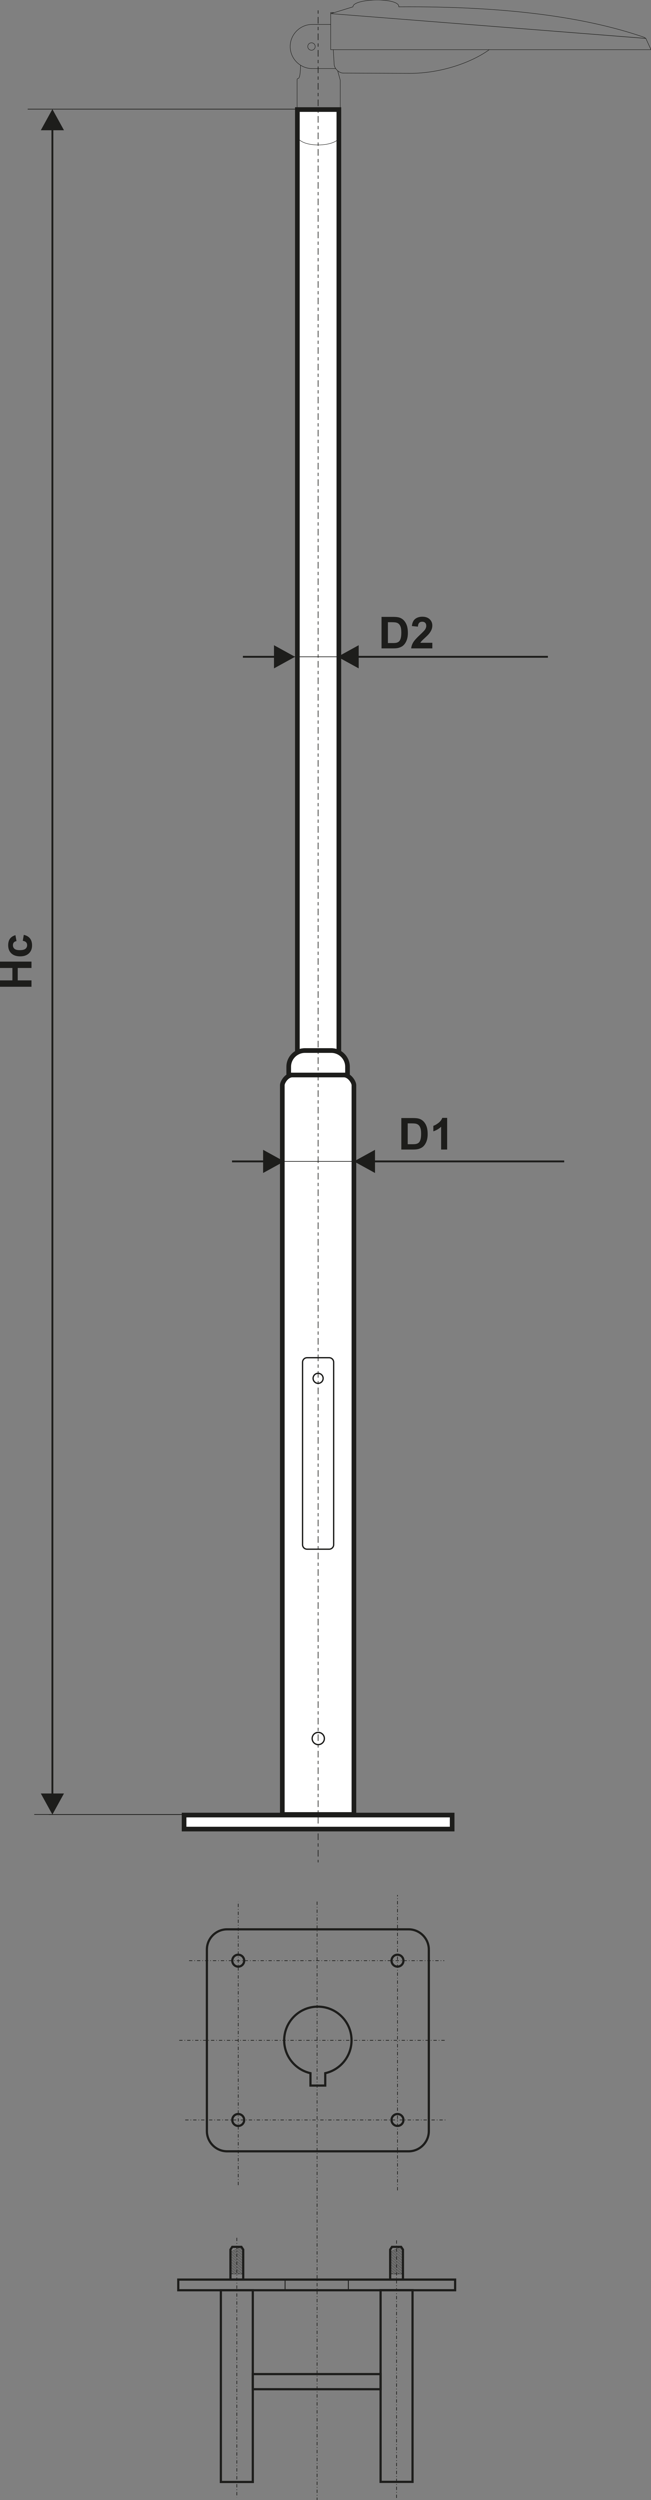 <?xml version="1.0" encoding="utf-8"?>
<!-- Generator: Adobe Illustrator 16.0.0, SVG Export Plug-In . SVG Version: 6.00 Build 0)  -->
<!DOCTYPE svg PUBLIC "-//W3C//DTD SVG 1.1//EN" "http://www.w3.org/Graphics/SVG/1.1/DTD/svg11.dtd">
<svg version="1.1" id="Vrstva_1" xmlns="http://www.w3.org/2000/svg" xmlns:xlink="http://www.w3.org/1999/xlink" x="0px" y="0px"
	 width="419.572px" height="1610.854px" viewBox="0 0 419.572 1610.854" enable-background="new 0 0 419.572 1610.854"
	 xml:space="preserve">
<rect x="0" y="0" width="419.572" height="1610.854" fill="#808080" stroke="none"/>
<line fill="none" stroke="#1D1D1B" stroke-width="0.425" stroke-miterlimit="22.926" x1="17.845" y1="70.321" x2="217.168" y2="70.321"/>
<path fill="#1D1D1B" d="M26.302,83.926l7.467-13.575l7.467,13.575H26.302z M34.372,82.749v1074.015h-1.204V82.749H34.372z
	 M26.302,1155.588h14.934l-7.467,13.571L26.302,1155.588z"/>
<path fill="#FFFFFF" stroke="#1D1D1B" stroke-width="3" stroke-miterlimit="22.926" d="M188.373,692.647h33.304
	c3.534,0,6.423,4.565,6.423,6.581v469.895h-46.152V699.229C181.947,697.211,184.839,692.647,188.373,692.647z"/>
<path fill="#FFFFFF" stroke="#1D1D1B" stroke-width="3" stroke-miterlimit="22.926" d="M191.652,70.587h26.745v607.534
	c-1.456-0.773-3.113-1.212-4.868-1.212h-17.009c-1.758,0-3.412,0.438-4.868,1.212V70.587z"/>
<line fill="none" stroke="#1D1D1B" stroke-width="0.425" stroke-miterlimit="22.926" x1="22.07" y1="1169.126" x2="217.373" y2="1169.126"/>
<line fill="none" stroke="#1D1D1B" stroke-width="0.425" stroke-miterlimit="22.926" x1="185.509" y1="423.196" x2="226.254" y2="423.196"/>
<path fill="#1D1D1B" d="M156.547,422.595h21.213v1.204h-21.213V422.595z M176.584,430.663v-14.934l13.574,7.467L176.584,430.663z"/>
<path fill="#1D1D1B" d="M353.123,423.799H230.004v-1.204h123.119V423.799z M231.178,415.729v14.934l-13.572-7.467L231.178,415.729z"
	/>
<line fill="none" stroke="#1D1D1B" stroke-width="0.425" stroke-miterlimit="22.926" x1="179.548" y1="748.325" x2="227.209" y2="748.325"/>
<path fill="#1D1D1B" d="M149.537,747.722h21.216v1.207h-21.216V747.722z M169.573,755.792v-14.934l13.577,7.467L169.573,755.792z"/>
<path fill="#1D1D1B" d="M363.634,748.929H240.515v-1.207h123.119V748.929z M241.693,740.858v14.934l-13.574-7.467L241.693,740.858z"
	/>
<path fill="#1D1D1B" d="M250.007,400.906v13.432h3.047c1.138,0,1.963-0.066,2.466-0.193c0.667-0.165,1.213-0.448,1.649-0.846
	c0.438-0.397,0.792-1.049,1.068-1.955c0.277-0.906,0.415-2.149,0.415-3.719c0-1.567-0.138-2.767-0.415-3.608
	c-0.276-0.84-0.664-1.492-1.159-1.965c-0.495-0.467-1.124-0.789-1.888-0.953c-0.567-0.128-1.686-0.192-3.352-0.192H250.007z
	 M245.9,397.476h7.472c1.686,0,2.97,0.129,3.853,0.388c1.188,0.35,2.209,0.973,3.053,1.869c0.85,0.894,1.491,1.99,1.935,3.289
	c0.439,1.294,0.664,2.896,0.664,4.794c0,1.673-0.211,3.107-0.626,4.316c-0.503,1.479-1.229,2.672-2.167,3.584
	c-0.708,0.696-1.668,1.233-2.872,1.621c-0.902,0.289-2.106,0.43-3.617,0.43H245.9V397.476z"/>
<path fill="#1D1D1B" d="M278.637,414.168v3.599h-13.63c0.144-1.37,0.587-2.664,1.325-3.887c0.736-1.224,2.195-2.848,4.37-4.875
	c1.749-1.634,2.823-2.744,3.222-3.325c0.531-0.803,0.803-1.596,0.803-2.384c0-0.871-0.232-1.536-0.7-2.004
	c-0.463-0.467-1.104-0.699-1.924-0.699c-0.811,0-1.456,0.245-1.938,0.738c-0.476,0.485-0.747,1.298-0.824,2.437l-3.883-0.388
	c0.232-2.145,0.955-3.685,2.172-4.619c1.218-0.931,2.74-1.398,4.566-1.398c2.004,0,3.576,0.544,4.725,1.624
	c1.143,1.083,1.716,2.429,1.716,4.04c0,0.916-0.166,1.784-0.493,2.616c-0.323,0.826-0.844,1.69-1.558,2.597
	c-0.468,0.605-1.323,1.47-2.552,2.6c-1.231,1.129-2.009,1.875-2.336,2.247c-0.332,0.369-0.598,0.733-0.8,1.082H278.637z"/>
<path fill="#1D1D1B" d="M262.771,723.819v13.434h3.044c1.141,0,1.96-0.066,2.466-0.194c0.667-0.166,1.216-0.448,1.647-0.846
	c0.442-0.396,0.797-1.049,1.067-1.955c0.28-0.907,0.416-2.15,0.416-3.718c0-1.568-0.136-2.768-0.416-3.609
	c-0.271-0.84-0.658-1.491-1.156-1.965c-0.495-0.466-1.124-0.788-1.888-0.953c-0.567-0.127-1.688-0.193-3.349-0.193H262.771z
	 M258.658,720.391h7.473c1.688,0,2.972,0.127,3.854,0.387c1.188,0.349,2.206,0.974,3.053,1.87c0.85,0.894,1.491,1.989,1.938,3.287
	c0.437,1.295,0.658,2.896,0.658,4.795c0,1.672-0.207,3.107-0.623,4.317c-0.506,1.478-1.226,2.672-2.166,3.584
	c-0.709,0.694-1.669,1.232-2.873,1.62c-0.902,0.289-2.106,0.43-3.62,0.43h-7.693V720.391z"/>
<path fill="#1D1D1B" d="M288.192,740.681h-3.88v-14.689c-1.417,1.332-3.088,2.319-5.018,2.957v-3.542
	c1.016-0.331,2.117-0.959,3.302-1.89c1.19-0.925,2.004-2.007,2.446-3.24h3.149V740.681z"/>
<polygon fill="#1D1D1B" points="20.291,635.799 0,635.799 0,631.688 7.992,631.688 7.992,623.698 0,623.698 0,619.59 20.291,619.59 
	20.291,623.698 11.424,623.698 11.424,631.688 20.291,631.688 "/>
<path fill="#1D1D1B" d="M9.949,602.552l0.678,3.826c-0.758,0.129-1.328,0.42-1.716,0.879c-0.385,0.457-0.578,1.049-0.578,1.774
	c0,0.969,0.335,1.744,1.005,2.319c0.672,0.577,1.793,0.865,3.365,0.865c1.749,0,2.978-0.292,3.702-0.879
	c0.723-0.585,1.08-1.37,1.08-2.353c0-0.736-0.211-1.341-0.632-1.809c-0.42-0.472-1.143-0.802-2.172-0.996l0.65-3.826
	c1.76,0.397,3.085,1.157,3.982,2.28c0.899,1.125,1.348,2.632,1.348,4.526c0,2.144-0.681,3.858-2.037,5.134
	c-1.361,1.28-3.24,1.918-5.646,1.918c-2.43,0-4.32-0.643-5.676-1.924c-1.356-1.278-2.029-3.012-2.029-5.199
	c0-1.785,0.388-3.208,1.157-4.266C7.201,603.771,8.372,603.015,9.949,602.552"/>
<path fill="#FFFFFF" stroke="#1D1D1B" stroke-width="3" stroke-miterlimit="22.926" d="M196.521,676.909h17.009
	c5.742,0,10.436,4.696,10.436,10.438v5.301h-37.884v-5.301C186.081,681.605,190.778,676.909,196.521,676.909z"/>
<path fill="none" stroke="#1D1D1B" stroke-width="0.85" stroke-miterlimit="22.926" d="M197.885,874.814h14.28
	c1.586,0,2.884,1.312,2.884,2.917v117.54c0,1.603-1.298,2.917-2.884,2.917h-14.28c-1.589,0-2.887-1.314-2.887-2.917v-117.54
	C194.998,876.126,196.296,874.814,197.885,874.814z"/>
<circle fill="none" stroke="#1D1D1B" stroke-width="0.85" stroke-miterlimit="22.926" cx="205.024" cy="888.103" r="3.236"/>
<line fill="none" stroke="#1D1D1B" stroke-width="0.425" stroke-miterlimit="22.926" x1="31.395" y1="1169.159" x2="220.658" y2="1169.159"/>
<rect x="118.642" y="1169.497" fill="#FFFFFF" stroke="#1D1D1B" stroke-width="3" stroke-miterlimit="22.926" width="172.767" height="9.03"/>
<circle fill="none" stroke="#1D1D1B" stroke-width="0.85" stroke-miterlimit="22.926" cx="205.124" cy="1120.167" r="3.936"/>
<path fill="none" stroke="#1D1D1B" stroke-width="0.283" stroke-linecap="round" stroke-linejoin="round" stroke-miterlimit="22.926" d="
	M200.752,27.567c1.325,0,2.399,1.075,2.399,2.401c0,1.324-1.074,2.399-2.399,2.399c-1.326,0-2.399-1.075-2.399-2.399
	C198.353,28.642,199.426,27.567,200.752,27.567z M213.258,8.784c68.071,5.351,134.889,10.64,202.96,15.987
	c-0.883-0.761-1.369-0.863-2.712-1.314C378.901,11.799,329.862,3.877,257.018,4.41c0.741-6.166-29.526-5.587-29.537,0
	C222.739,5.87,217.999,7.327,213.258,8.784z M215.458,8.11l-2.319-0.056v23.951h206.434l-3.34-7.273L213.258,8.784L215.458,8.11z
	 M315.33,32.006c-11.042,8.042-30.901,15.344-51.452,15.257l-42.802-0.181c-2.477-0.011-5.541-2.796-5.704-5.535l-0.567-9.541
	H315.33z M201.25,15.741h11.889v16.265h1.666l0.567,9.541c0.053,0.91,0.43,1.828,0.999,2.646H201.25
	c-7.826,0-14.225-6.4-14.225-14.225C187.025,22.143,193.424,15.741,201.25,15.741z M191.473,51.646c0-2.744,2.042,2.506,2.233-9.635
	c2.191,1.379,4.779,2.181,7.544,2.181h15.121c0.354,0.509,0.783,0.974,1.257,1.387c0.105,0.449,1.66,5.968,1.66,6.067v35.197
	c0,8.518-27.815,8.982-27.815,0V51.646z"/>
<line fill="none" stroke="#1D1D1B" stroke-width="0.425" stroke-miterlimit="22.926" stroke-dasharray="2.13,2.13,4.25,2.13" x1="205.024" y1="6.672" x2="205.024" y2="1200"/>
<line fill="none" stroke="#1D1D1B" stroke-width="0.425" stroke-miterlimit="22.926" stroke-dasharray="2.13,1.28,0.43,1.28" x1="152.639" y1="1441.855" x2="152.639" y2="1609.177"/>
<line fill="none" stroke="#1D1D1B" stroke-width="0.425" stroke-miterlimit="22.926" stroke-dasharray="2.13,1.28,0.43,1.28" x1="255.584" y1="1443.535" x2="255.584" y2="1610.854"/>
<line fill="none" stroke="#1D1D1B" stroke-width="0.425" stroke-miterlimit="22.926" stroke-dasharray="2.13,1.28,0.43,1.28" x1="204.358" y1="1225.252" x2="204.358" y2="1610.854"/>
<rect x="114.896" y="1468.806" fill="none" stroke="#1D1D1B" stroke-width="1.417" stroke-miterlimit="22.926" width="178.434" height="6.864"/>
<rect x="245.292" y="1475.603" fill="none" stroke="#1D1D1B" stroke-width="1.417" stroke-miterlimit="22.926" width="20.589" height="123.53"/>
<rect x="142.345" y="1475.67" fill="none" stroke="#1D1D1B" stroke-width="1.417" stroke-miterlimit="22.926" width="20.588" height="123.532"/>
<path fill="none" stroke="#1D1D1B" stroke-width="0.567" stroke-miterlimit="22.926" d="M224.5,1468.806v6.864 M183.728,1468.806
	v6.864"/>
<rect x="162.934" y="1529.692" fill="none" stroke="#1D1D1B" stroke-width="1.417" stroke-miterlimit="22.926" width="82.358" height="9.752"/>
<polygon fill="none" stroke="#1D1D1B" stroke-width="1.417" stroke-miterlimit="22.926" points="148.524,1449.469 
	149.697,1447.723 155.586,1447.723 156.76,1449.469 156.76,1468.806 148.524,1468.806 "/>
<path fill="none" stroke="#1D1D1B" stroke-width="0.216" stroke-miterlimit="22.926" d="M156.416,1461.509l-7.456,3.65h7.103
	 M155.233,1465.159l1.183-0.578 M153.144,1465.159l3.272-1.604 M151.051,1465.159l5.365-2.627 M148.868,1450.985l6.659-3.263
	 M148.868,1451.956l7.247-3.55 M148.868,1452.927l7.548-3.698 M148.868,1453.941l7.548-3.696 M148.868,1454.966l7.548-3.696
	 M148.868,1455.991l7.548-3.694 M148.868,1457.016l7.548-3.697 M148.868,1458.038l7.548-3.697 M148.868,1459.062l7.548-3.697
	 M148.868,1460.084l7.548-3.693 M148.868,1461.11l7.548-3.697 M148.868,1462.134l7.548-3.696 M148.868,1463.157l7.548-3.697
	 M148.868,1464.18l7.548-3.693"/>
<polygon fill="none" stroke="#1D1D1B" stroke-width="1.417" stroke-miterlimit="22.926" points="251.467,1449.469 
	252.639,1447.723 258.528,1447.723 259.701,1449.469 259.701,1468.806 251.467,1468.806 "/>
<path fill="none" stroke="#1D1D1B" stroke-width="0.216" stroke-miterlimit="22.926" d="M259.359,1461.509l-7.455,3.65h7.103
	 M258.175,1465.159l1.185-0.578 M256.085,1465.159l3.274-1.604 M253.995,1465.159l5.364-2.627 M251.81,1450.985l6.66-3.263
	 M251.81,1451.956l7.247-3.55 M251.81,1452.927l7.55-3.698 M251.81,1453.941l7.55-3.696 M251.81,1454.966l7.55-3.696
	 M251.81,1455.991l7.55-3.694 M251.81,1457.016l7.55-3.697 M251.81,1458.038l7.55-3.697 M251.81,1459.062l7.55-3.697
	 M251.81,1460.084l7.55-3.693 M251.81,1461.11l7.55-3.697 M251.81,1462.134l7.55-3.696 M251.81,1463.157l7.55-3.697 M251.81,1464.18
	l7.55-3.693"/>
<path fill="none" stroke="#1D1D1B" stroke-width="1.417" stroke-miterlimit="22.926" d="M204.861,1292.935
	c11.981,0,21.704,9.718,21.704,21.7c0,10.354-7.247,19.006-16.943,21.178v7.979H200.1v-7.979
	c-9.696-2.172-16.941-10.824-16.941-21.178C183.158,1302.652,192.876,1292.935,204.861,1292.935z"/>
<line fill="none" stroke="#1D1D1B" stroke-width="0.425" stroke-miterlimit="22.926" stroke-dasharray="2.13,1.28,0.43,1.28" x1="121.853" y1="1263.314" x2="286.327" y2="1263.314"/>
<line fill="none" stroke="#1D1D1B" stroke-width="0.425" stroke-miterlimit="22.926" stroke-dasharray="2.13,1.28,0.43,1.28" x1="119.371" y1="1365.955" x2="287.935" y2="1365.955"/>
<line fill="none" stroke="#1D1D1B" stroke-width="0.425" stroke-miterlimit="22.926" stroke-dasharray="2.13,1.28,0.43,1.28" x1="286.597" y1="1314.635" x2="114.717" y2="1314.635"/>
<line fill="none" stroke="#1D1D1B" stroke-width="0.425" stroke-miterlimit="22.926" stroke-dasharray="2.13,1.28,0.43,1.28" x1="153.542" y1="1407.954" x2="153.542" y2="1225.264"/>
<line fill="none" stroke="#1D1D1B" stroke-width="0.425" stroke-miterlimit="22.926" stroke-dasharray="2.13,1.28,0.43,1.28" x1="256.18" y1="1411.318" x2="256.18" y2="1221"/>
<circle fill="none" stroke="#1D1D1B" stroke-width="1.417" stroke-miterlimit="22.926" cx="153.542" cy="1365.955" r="3.837"/>
<circle fill="none" stroke="#1D1D1B" stroke-width="1.417" stroke-miterlimit="22.926" cx="256.18" cy="1365.955" r="3.837"/>
<circle fill="none" stroke="#1D1D1B" stroke-width="1.417" stroke-miterlimit="22.926" cx="256.18" cy="1263.315" r="3.836"/>
<circle fill="none" stroke="#1D1D1B" stroke-width="1.417" stroke-miterlimit="22.926" cx="153.542" cy="1263.315" r="3.836"/>
<path fill="none" stroke="#1D1D1B" stroke-width="1.417" stroke-miterlimit="22.926" d="M146.375,1243.119h116.972
	c7.167,0,13.029,5.86,13.029,13.029v116.973c0,7.167-5.862,13.032-13.029,13.032H146.375c-7.168,0-13.032-5.865-13.032-13.032
	v-116.973C133.343,1248.979,139.206,1243.119,146.375,1243.119z"/>
</svg>
